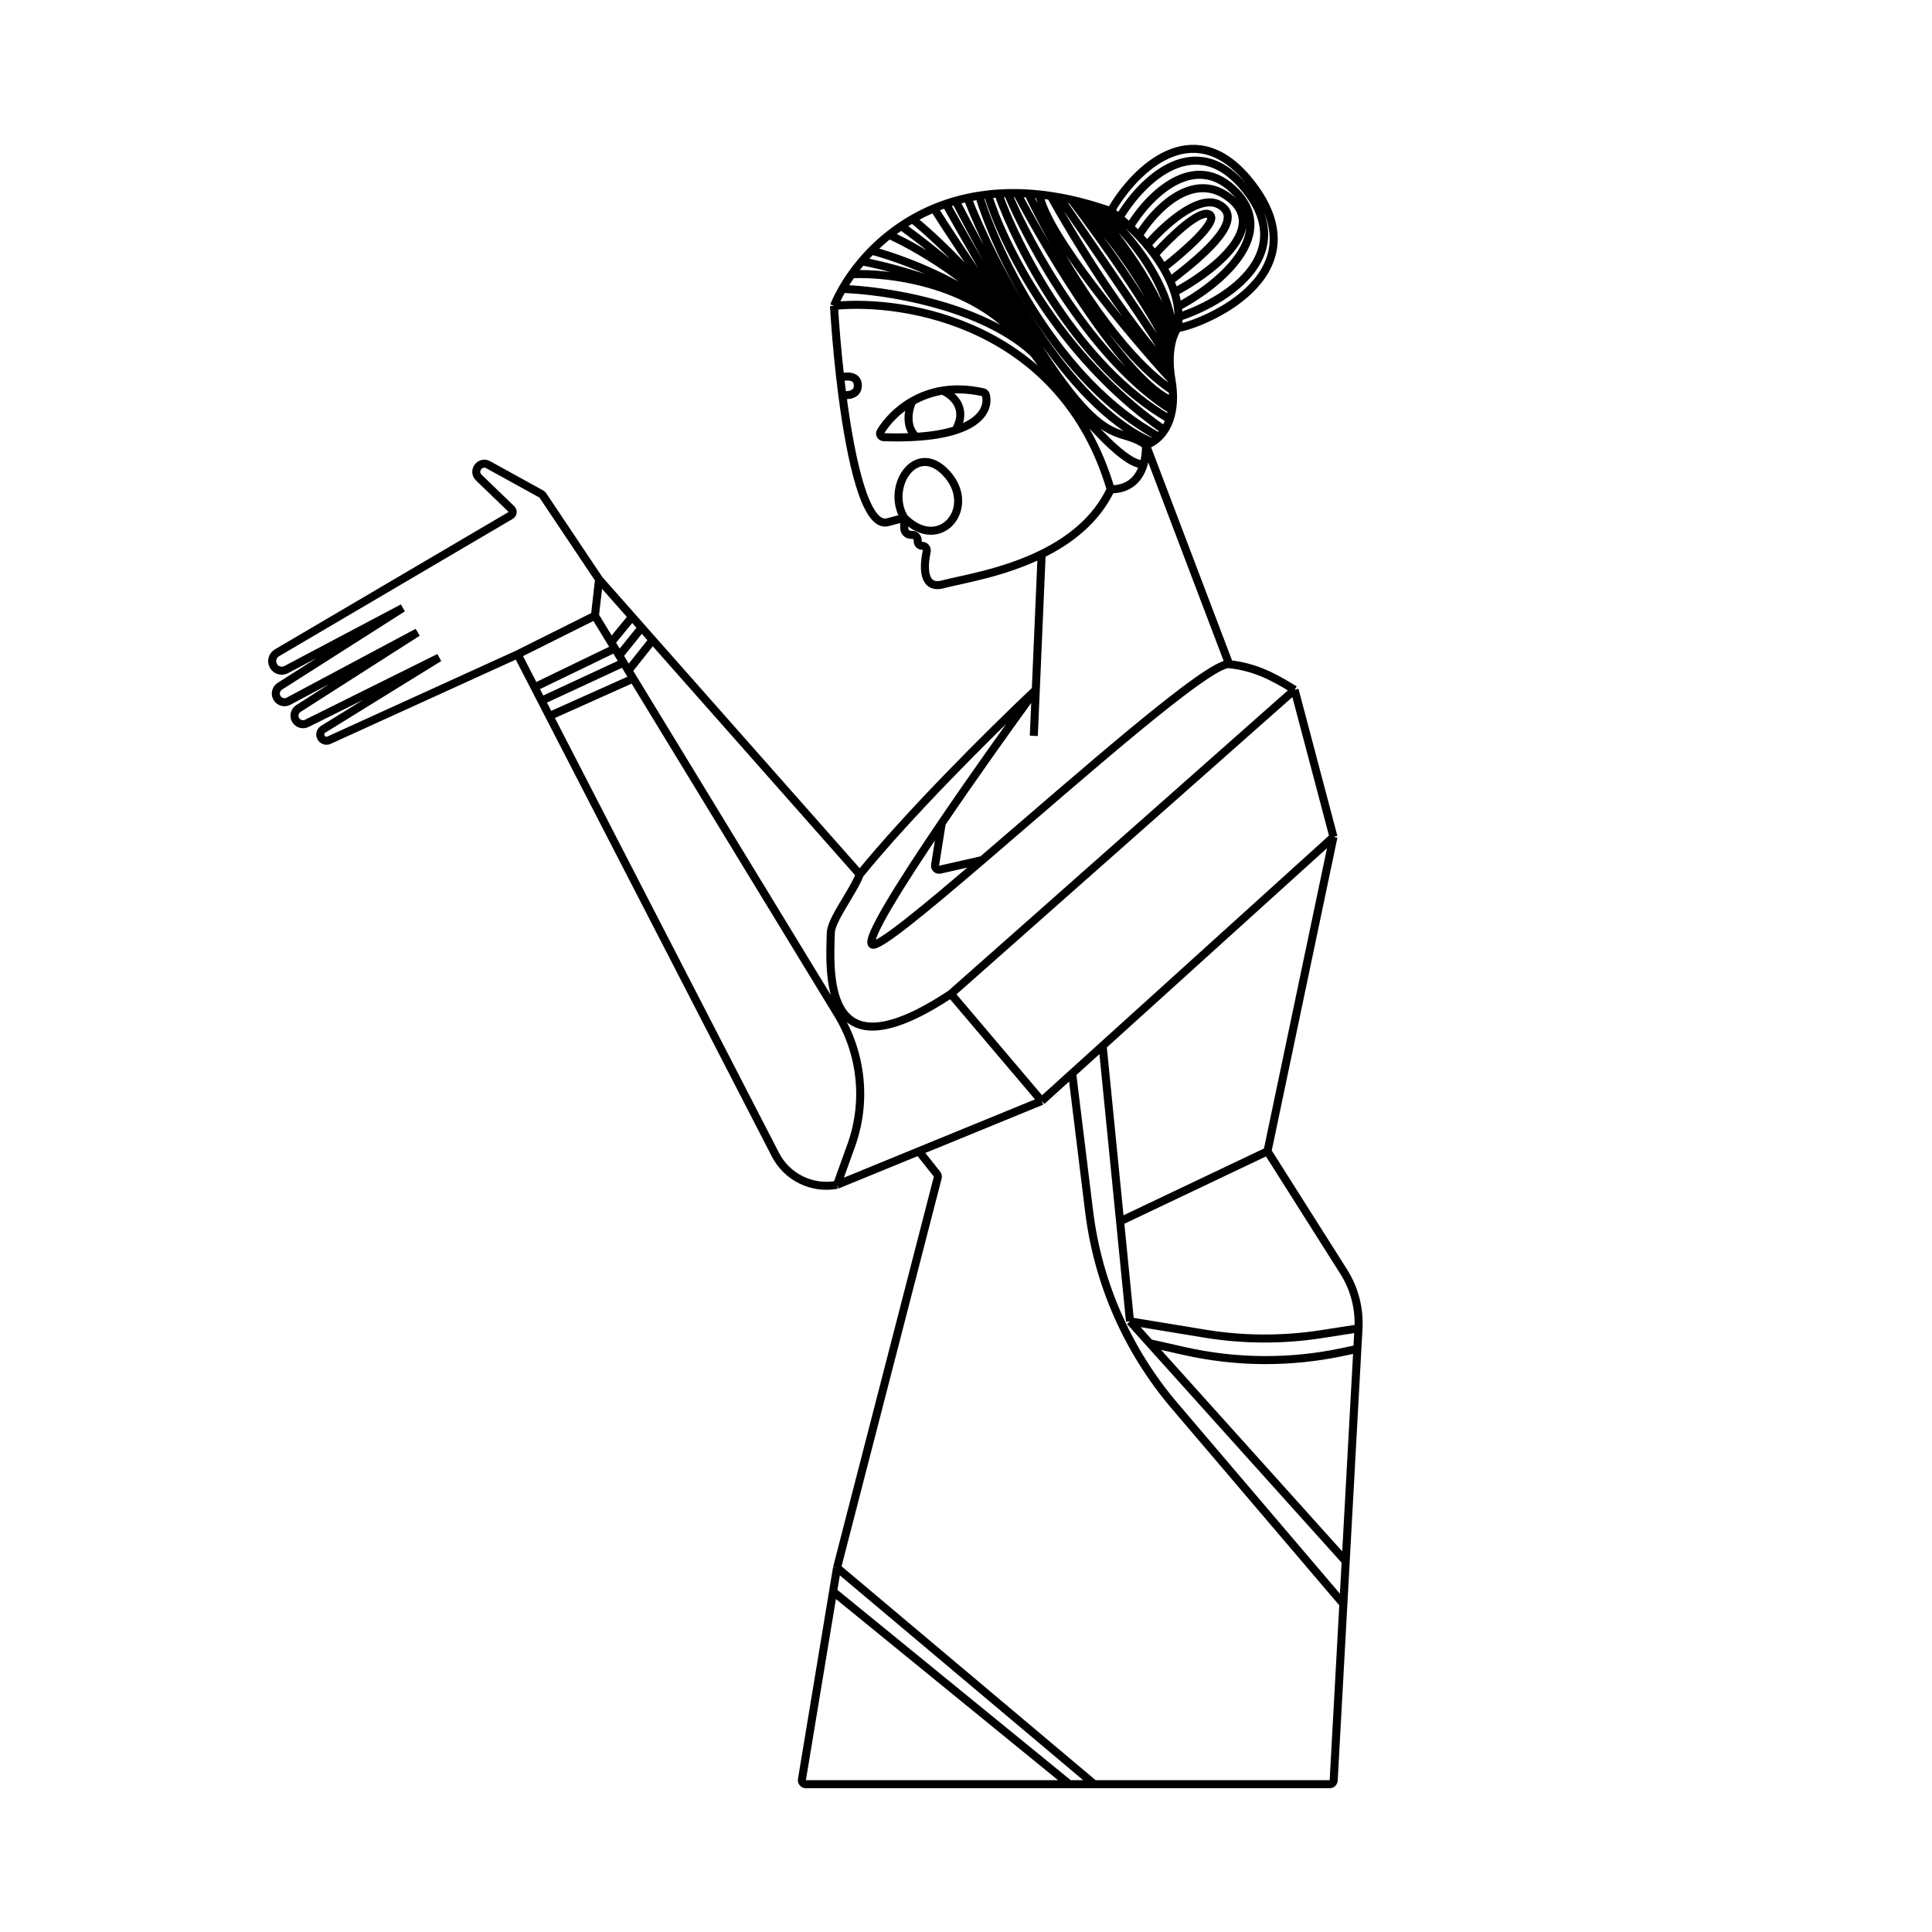 <svg width="481" height="481" viewBox="0 0 481 481" fill="none" xmlns="http://www.w3.org/2000/svg">
<!-- <rect width="480" height="480" transform="translate(0.90686 0.630859)" fill="black"/> -->
<path d="M207.629 76.16C225.556 74.325 264.432 80.89 276.529 121.824M207.629 76.16C207.923 81.169 208.437 87.477 209.184 93.998M207.629 76.16C207.945 75.392 208.309 74.593 208.722 73.771C209.025 73.169 209.354 72.554 209.71 71.931M276.529 52.57C276.839 52.027 277.176 51.468 277.539 50.899C283.878 40.961 298.071 28.152 311.68 45.914C329.664 69.387 297.549 81.298 293.229 81.648M276.529 52.57C277.191 53.039 277.917 53.591 278.685 54.217M276.529 52.57C275.342 52.153 274.172 51.767 273.017 51.411M293.229 81.648C293.365 80.74 293.426 79.834 293.42 78.933M293.229 81.648C292.905 82.04 292.513 82.723 292.16 83.693M291.65 94.567C281.412 83.349 260.501 58.412 258.761 48.416M291.65 94.567C291.485 93.615 291.372 92.713 291.303 91.861M291.65 94.567C291.812 95.5 291.922 96.394 291.984 97.251M285.311 110.828L306.018 165.354M285.311 110.828C276.529 104.363 273.602 118.203 237.893 49.999M285.311 110.828C285.311 111.143 285.393 113.278 284.719 115.584M285.311 110.828C285.829 110.639 286.331 110.401 286.812 110.114M276.529 121.824C272.887 129.501 266.301 134.548 259.337 137.961M276.529 121.824C281.719 121.824 283.849 118.561 284.719 115.584M225.12 128.919L220.966 130.026C215.546 131.4 211.867 114.934 209.71 98.304M225.12 128.919V131.485C225.12 132.412 225.872 133.163 226.799 133.163H227.116C227.868 133.163 228.478 133.773 228.478 134.525V134.773C228.478 135.388 228.976 135.887 229.592 135.887V135.887C230.334 135.887 230.87 136.6 230.713 137.326C229.856 141.275 229.786 146.823 234.789 145.467C238.925 144.345 249.508 142.779 259.337 137.961M225.12 128.919C220.551 121.349 227.794 109.999 235.238 117.443C243.767 125.972 234.162 137.961 225.12 128.919ZM209.184 93.998C210.614 93.576 213.494 93.359 213.573 95.866C213.652 98.373 211.031 98.536 209.71 98.304M209.184 93.998C209.348 95.427 209.524 96.866 209.71 98.304M227.143 99.893C223.36 102.05 220.727 105.013 219.233 107.459C218.859 108.072 219.302 108.823 220.019 108.846C223.014 108.944 225.68 108.907 228.049 108.76M227.143 99.893C226.256 101.705 225.195 106.015 228.049 108.76M227.143 99.893C229.276 98.677 231.774 97.718 234.64 97.251M228.049 108.76C232.175 108.502 235.399 107.908 237.893 107.106M234.64 97.251C237.613 96.768 240.981 96.815 244.746 97.657C245.068 97.729 245.336 97.959 245.422 98.277C246.145 100.953 244.907 104.851 237.893 107.106M234.64 97.251C237.06 98.234 241.099 101.579 237.893 107.106M259.337 137.961L257.876 171.736M257.38 183.199L257.876 171.736M257.876 171.736C245.988 182.987 226.213 202.741 214.051 217.695M257.876 171.736C251.465 180.524 242.421 193.206 234.462 204.927M306.018 165.354C312.413 166.047 316.948 168.421 322.307 171.736M306.018 165.354C301.006 164.811 268.806 193.355 244.562 214.118M322.307 171.736L331.99 208.356M322.307 171.736L236.732 247.456M331.99 208.356L315.56 286.628M331.99 208.356L274.52 260.367M259.337 274.108L236.732 247.456M259.337 274.108L228.767 286.628M259.337 274.108L266.928 267.237M236.732 247.456C205.687 268.027 206.405 244.524 206.84 232.22C206.958 228.877 212.394 222.078 214.051 217.695M208.393 294.973L211.91 285.216C215.812 274.39 214.599 262.38 208.611 252.554L157.648 168.93M208.393 294.973V294.973C202.184 296.14 195.946 293.092 193.053 287.476L136.78 178.278M208.393 294.973L228.767 286.628M148.119 153.294L128.862 162.914M148.119 153.294L149.149 144.256M148.119 153.294L152.159 159.924M128.862 162.914L133.086 171.111M128.862 162.914L81.924 184.28C81.248 184.588 80.449 184.372 80.02 183.766V183.766C79.504 183.038 79.71 182.024 80.469 181.555L109.33 163.727L76.385 180.085C75.418 180.565 74.244 180.243 73.657 179.336V179.336C73.017 178.348 73.304 177.027 74.296 176.393L103.955 157.434L71.839 174.575C70.817 175.121 69.546 174.76 68.962 173.759V173.759C68.379 172.759 68.69 171.477 69.666 170.855L100.271 151.362L71.261 166.704C70.12 167.307 68.706 166.894 68.069 165.77V165.77C67.427 164.637 67.813 163.197 68.936 162.537L127.144 128.321C127.715 127.986 127.808 127.199 127.332 126.739L119.202 118.897C117.52 117.275 119.509 114.578 121.555 115.706L134.785 122.996C134.925 123.073 135.045 123.183 135.134 123.316L149.149 144.256M133.086 171.111L153.084 161.442M133.086 171.111L134.811 174.457M153.084 161.442L152.159 159.924M153.084 161.442L154.162 163.211M134.811 174.457L155.241 164.98M134.811 174.457L136.78 178.278M155.241 164.98L154.162 163.211M155.241 164.98L156.444 166.955M136.78 178.278L157.648 168.93M157.648 168.93L156.444 166.955M149.149 144.256L157.38 153.569M214.051 217.695L162.481 159.342M152.159 159.924L157.38 153.569M157.38 153.569L159.757 156.259M154.162 163.211L159.757 156.259M159.757 156.259L162.481 159.342M156.444 166.955L162.481 159.342M228.767 286.628L233.278 292.312C233.473 292.557 233.542 292.88 233.463 293.183L208.393 390.311M208.393 390.311L272.42 444.206M208.393 390.311L207.41 396.237M272.42 444.206H331.043C331.574 444.206 332.012 443.791 332.041 443.26L334.451 399.317M272.42 444.206H266.23M315.56 286.628L334.534 316.597C337.2 320.808 338.486 325.746 338.213 330.723V330.723M315.56 286.628L278.859 304.075M274.52 260.367L266.928 267.237M274.52 260.367L278.859 304.075M281.33 328.966L278.859 304.075M281.33 328.966L299.91 332.024C309.523 333.607 319.327 333.652 328.955 332.159L338.213 330.723M281.33 328.966L286.228 334.413M335.034 388.693L334.451 399.317M335.034 388.693L286.228 334.413M335.034 388.693L337.933 335.833M266.928 267.237L271.149 301.557C273.348 319.435 280.747 336.275 292.428 349.987L334.451 399.317M207.41 396.237L199.651 443.042C199.55 443.651 200.02 444.206 200.637 444.206H266.23M207.41 396.237L266.23 444.206M338.213 330.723L337.933 335.833M286.228 334.413L294.884 336.365C307.758 339.267 321.106 339.366 334.022 336.654L337.933 335.833M234.462 204.927C224.019 220.309 215.445 234.038 217.141 235.152C218.534 236.068 230.141 226.47 244.562 214.118M234.462 204.927L232.798 215.385C232.687 216.084 233.317 216.674 234.008 216.518L244.562 214.118M278.685 54.217C284.003 45.152 297.811 31.141 310.494 47.615C323.176 64.09 304.396 75.358 293.42 78.933M278.685 54.217C279.508 54.889 280.379 55.647 281.269 56.48M293.42 78.933C293.415 78.073 293.349 77.217 293.229 76.368M281.269 56.48C285.752 49.018 297.345 36.876 307.851 48.004C318.358 59.132 302.481 71.55 293.229 76.368M281.269 56.48C282.002 57.166 282.749 57.904 283.493 58.688M293.229 76.368C293.055 75.142 292.768 73.931 292.388 72.74M283.493 58.688C287.261 52.432 297.127 41.849 306.453 49.558C315.778 57.267 300.962 68.225 292.388 72.74M283.493 58.688C284.194 59.427 284.894 60.206 285.578 61.022M292.388 72.74C292.083 71.784 291.717 70.842 291.303 69.917M285.578 61.022C289.376 56.541 298.262 48.245 303.422 50.899C309.872 54.217 301.336 62.3 291.303 69.917M285.578 61.022C286.222 61.789 286.852 62.588 287.458 63.415M291.303 69.917C290.808 68.815 290.244 67.738 289.627 66.692M287.458 63.415C291.018 59.418 298.744 51.827 301.168 53.444C303.593 55.06 294.484 62.95 289.627 66.692M287.458 63.415C288.228 64.465 288.958 65.561 289.627 66.692M273.017 51.411C279.042 56.13 291.306 69.192 292.16 83.693M273.017 51.411C272.437 51.233 271.861 51.062 271.289 50.899M292.16 83.693C292.027 84.06 291.899 84.469 291.783 84.918M268.775 50.224C275.153 57.212 288.617 74.26 291.45 86.554M268.775 50.224C268.103 50.055 267.438 49.897 266.777 49.749M268.775 50.224C269.604 50.433 270.442 50.657 271.289 50.899M291.45 86.554C291.378 87.024 291.319 87.526 291.279 88.058M291.45 86.554C291.541 85.959 291.655 85.414 291.783 84.918M263.734 49.132C271.909 60.896 288.851 85.54 291.217 90.005M263.734 49.132C264.734 49.313 265.749 49.518 266.777 49.749M263.734 49.132C263.014 49.002 262.301 48.884 261.595 48.779M291.217 90.005C291.21 89.316 291.233 88.667 291.279 88.058M291.217 90.005C291.223 90.595 291.25 91.213 291.303 91.861M258.761 48.416C259.693 48.515 260.638 48.635 261.595 48.779M258.761 48.416C257.836 48.317 256.924 48.24 256.025 48.183M253.182 48.07C261.318 63.47 280.476 95.395 292.021 99.893M253.182 48.07C254.114 48.085 255.062 48.122 256.025 48.183M253.182 48.07C252.404 48.057 251.637 48.06 250.881 48.078M292.021 99.893C292.061 99.057 292.05 98.176 291.984 97.251M292.021 99.893C291.984 100.67 291.904 101.408 291.783 102.108M248.53 48.183C253.23 61.427 268.347 91.204 291.217 104.363M248.53 48.183C249.303 48.132 250.086 48.097 250.881 48.078M248.53 48.183C247.655 48.241 246.793 48.319 245.946 48.416M291.217 104.363C291.454 103.663 291.645 102.911 291.783 102.108M291.217 104.363C290.87 105.389 290.424 106.303 289.899 107.106M243.769 48.711C248.156 63.007 263.255 95.032 288.554 108.76M243.769 48.711C244.484 48.599 245.21 48.5 245.946 48.416M243.769 48.711C242.781 48.867 241.813 49.048 240.866 49.255M288.554 108.76C289.043 108.275 289.494 107.724 289.899 107.106M288.554 108.76C288.015 109.292 287.431 109.744 286.812 110.114M237.893 49.999C238.861 49.725 239.852 49.476 240.866 49.255M237.893 49.999C237.08 50.23 236.283 50.48 235.503 50.746M232.519 51.876C239.908 63.478 251.918 81.276 262.809 95.115M232.519 51.876C230.62 52.67 228.829 53.564 227.143 54.536M232.519 51.876C233.485 51.472 234.48 51.095 235.503 50.746M284.719 115.584C280.642 115.919 272.136 106.969 262.809 95.115M209.71 71.931C210.39 70.74 211.168 69.515 212.044 68.28M209.71 71.931C220.83 72.3 242.501 75.926 255.303 86.18M262.809 95.115C261.027 91.686 258.43 88.726 255.303 86.18M262.809 95.115C259.291 92.266 243.139 64.348 235.503 50.746M212.044 68.28C221.763 67.781 244.022 70.663 255.303 86.18M212.044 68.28C212.804 67.209 213.639 66.129 214.549 65.056M255.303 86.18C248.558 73.502 226.946 65.041 216.984 62.395M255.303 86.18C247.223 72.593 229.303 62.047 221.353 58.472M255.303 86.18C246.291 71.634 232.775 59.023 227.143 54.536M255.303 86.18C255.378 86.241 255.228 86.12 255.303 86.18ZM255.303 86.18C250.808 76.758 232.732 62.251 224.369 56.266M255.303 86.18C252.14 75.065 226.741 67.406 214.549 65.056M216.984 62.395C218.313 61.047 219.769 59.729 221.353 58.472M216.984 62.395C216.119 63.272 215.308 64.162 214.549 65.056M221.353 58.472C222.311 57.712 223.316 56.974 224.369 56.266M227.143 54.536C226.184 55.089 225.259 55.667 224.369 56.266M266.777 49.749C274.295 59.679 289.719 81.242 291.279 88.058M271.289 50.899C276.981 57.022 289.048 72.398 291.783 84.918M261.595 48.779C266.686 58.058 279.754 79.665 291.303 91.861M256.025 48.183C261.841 60.512 277.176 87.586 291.984 97.251M250.881 48.078C256.318 60.976 272.11 89.84 291.783 102.108M245.946 48.416C249.487 60.243 263.235 88.54 289.899 107.106M240.866 49.255C247.186 65.638 265.223 100.745 286.812 110.114" stroke-width="2" stroke="#000"/>
</svg>
